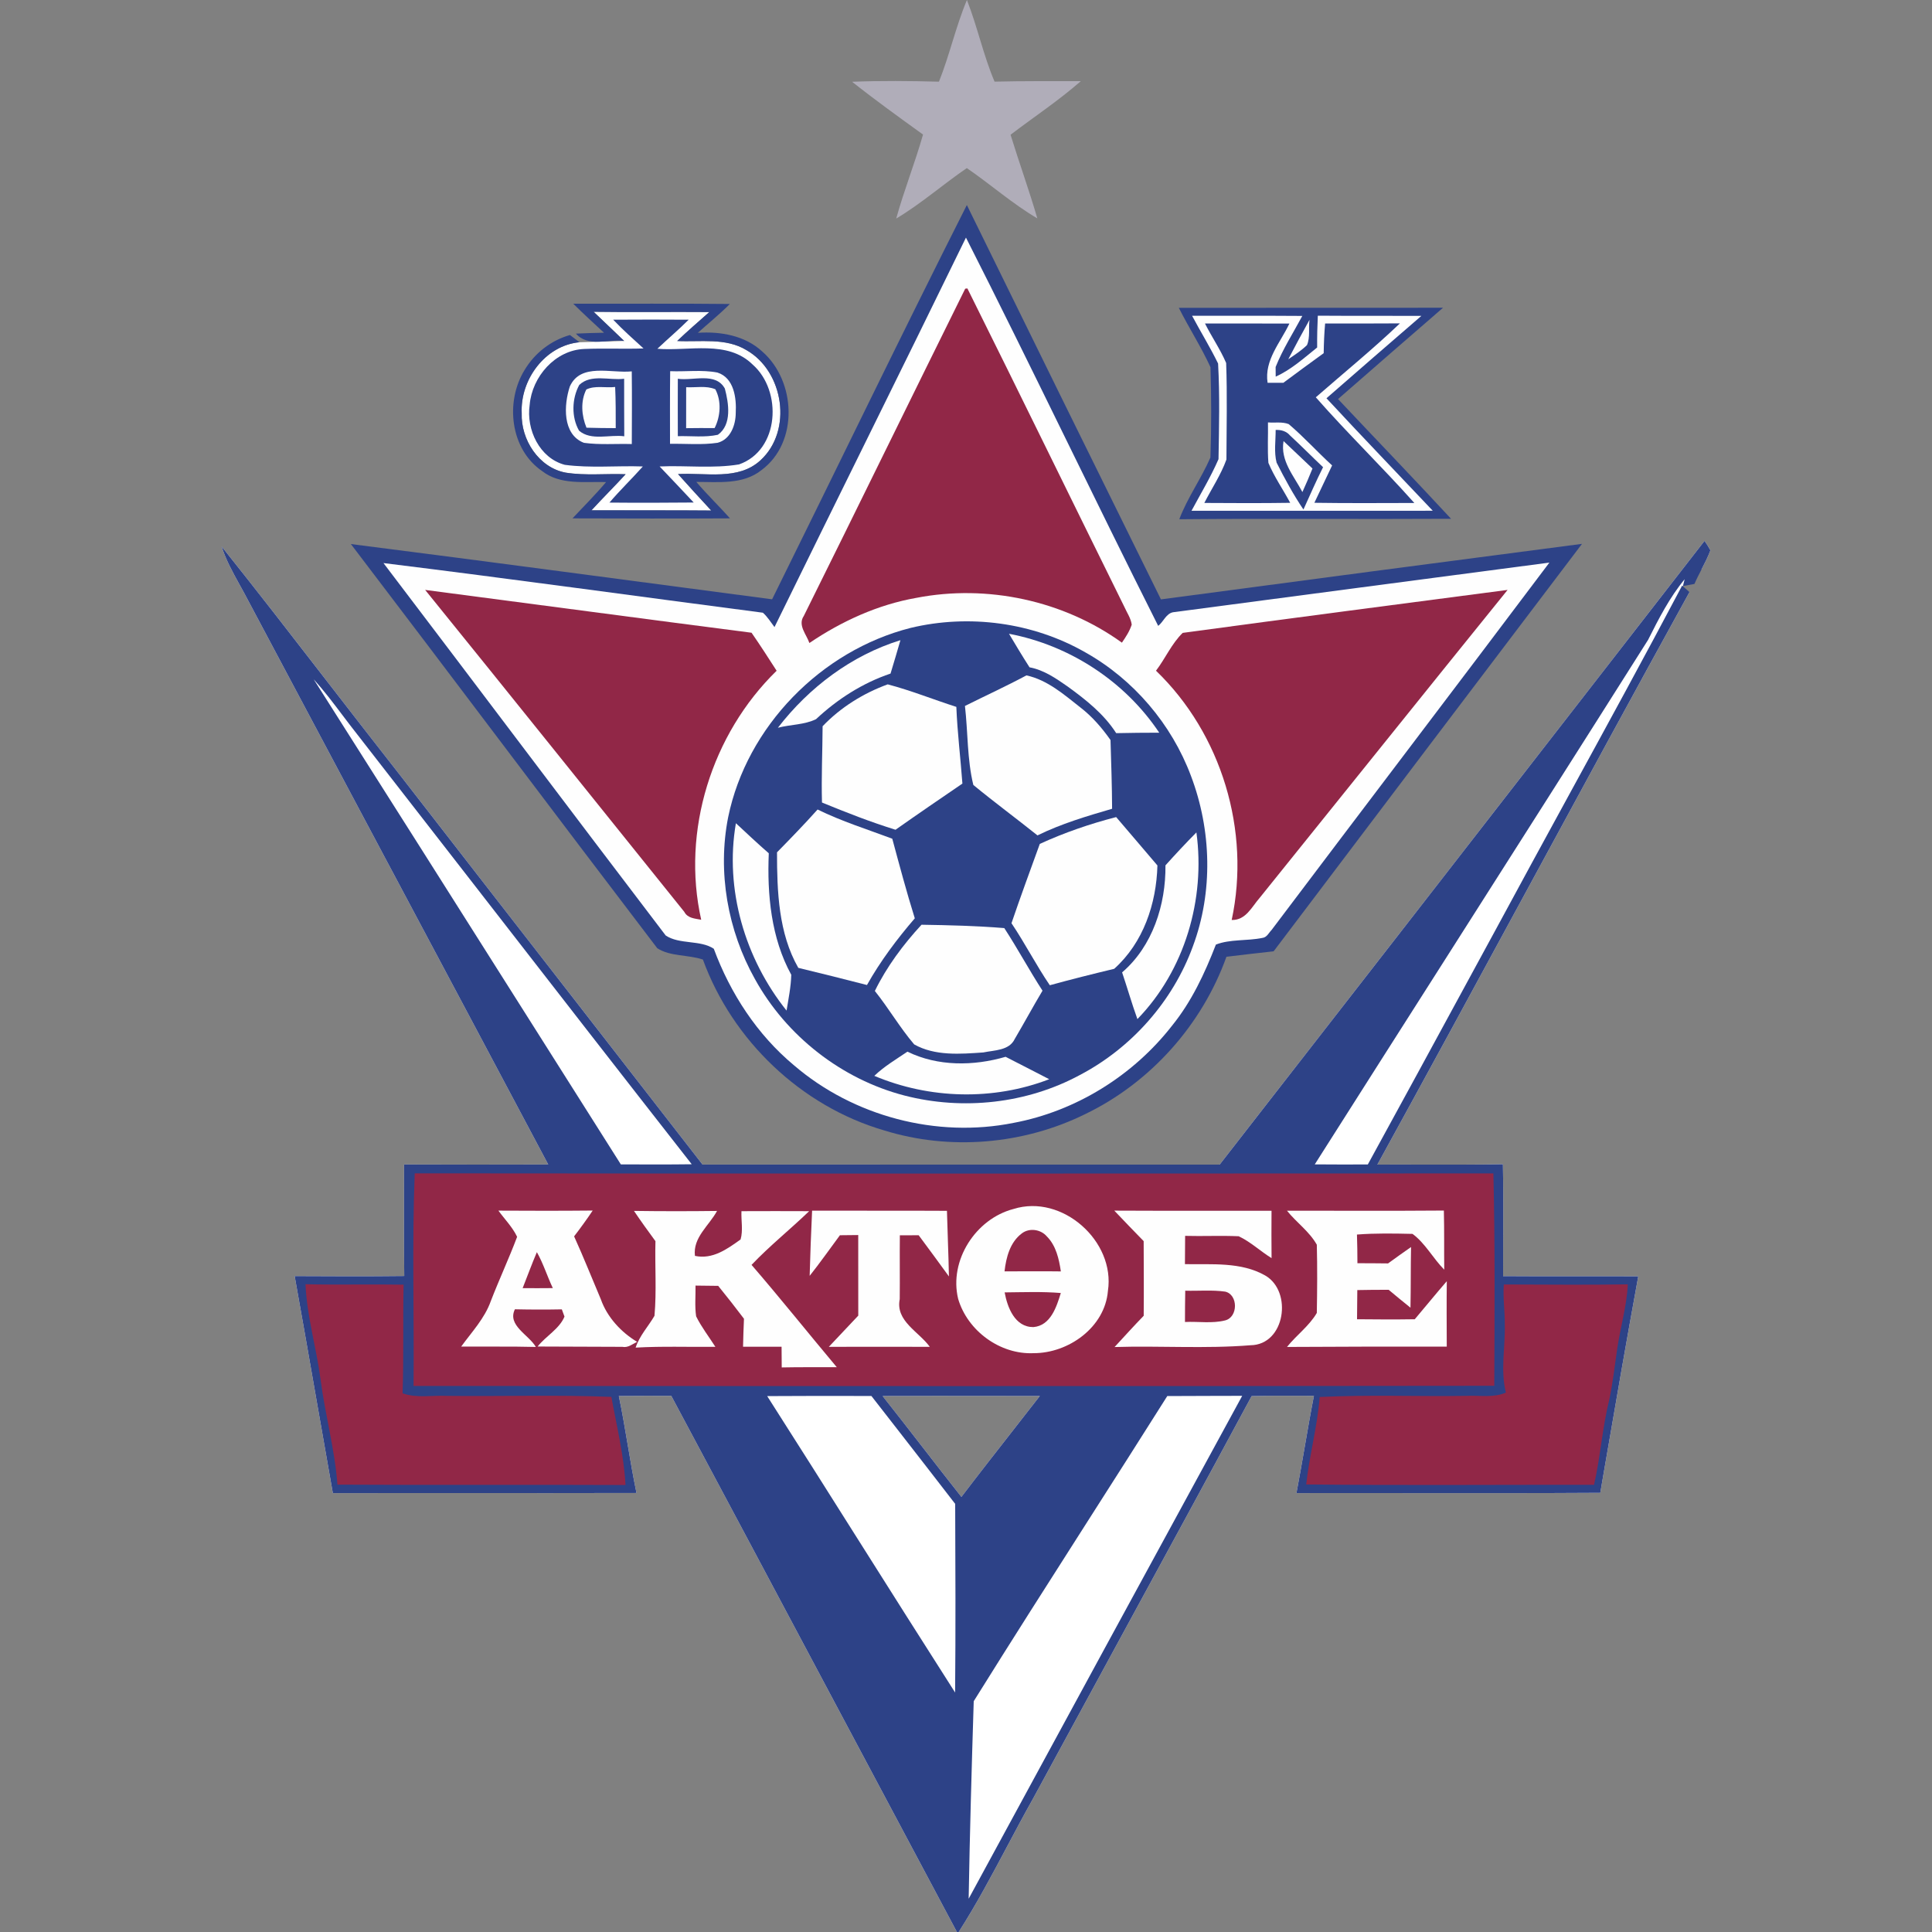 <svg width="50" height="50" viewBox="0 0 50 50" fill="none" xmlns="http://www.w3.org/2000/svg">
<rect x="0" y="0" width="50" height="50" fill="#808080" stroke="none"/>
<g clip-path="url(#clip0_4447_377)">
<path fill-rule="evenodd" clip-rule="evenodd" d="M40.849 18.199C37.756 22.181 34.663 26.163 31.564 30.14C27.104 30.138 22.643 30.138 18.182 30.139C16.879 28.459 15.574 26.781 14.269 25.102C12.964 23.423 11.659 21.745 10.356 20.064C9.728 19.264 9.105 18.459 8.481 17.654C7.572 16.479 6.662 15.303 5.735 14.142C5.848 14.495 6.027 14.818 6.205 15.14C6.274 15.264 6.343 15.389 6.408 15.514C7.619 17.793 8.832 20.071 10.044 22.348L10.045 22.349C11.427 24.945 12.81 27.54 14.188 30.137C12.945 30.14 11.701 30.142 10.457 30.136C10.457 30.341 10.457 30.546 10.456 30.751C10.455 31.509 10.453 32.266 10.462 33.023C9.518 33.034 8.572 33.03 7.627 33.025L7.626 33.025C7.819 34.099 8.007 35.174 8.194 36.248C8.333 37.046 8.472 37.843 8.614 38.641C9.739 38.639 10.865 38.64 11.99 38.64H11.992C13.485 38.641 14.979 38.642 16.472 38.638C16.387 38.229 16.317 37.816 16.247 37.403C16.175 36.977 16.103 36.551 16.015 36.128C16.468 36.124 16.92 36.124 17.373 36.125C18.795 38.785 20.212 41.449 21.63 44.113C22.674 46.075 23.718 48.038 24.765 50H24.811C25.266 49.289 25.662 48.544 26.058 47.798C26.28 47.38 26.502 46.962 26.734 46.55C27.466 45.2 28.2 43.852 28.934 42.504L28.936 42.5C30.091 40.379 31.246 38.257 32.392 36.131C32.835 36.12 33.278 36.122 33.722 36.124C33.816 36.125 33.91 36.126 34.004 36.126C33.918 36.565 33.842 37.005 33.766 37.445C33.697 37.844 33.628 38.243 33.552 38.641C34.583 38.639 35.614 38.639 36.645 38.641C38.235 38.642 39.825 38.644 41.415 38.634L41.53 37.964C41.813 36.319 42.097 34.673 42.398 33.031C41.85 33.028 41.301 33.029 40.753 33.029C40.136 33.03 39.518 33.031 38.9 33.026C38.899 32.667 38.9 32.308 38.902 31.948V31.946C38.904 31.34 38.907 30.735 38.895 30.13C38.211 30.142 37.527 30.141 36.843 30.14C36.444 30.139 36.045 30.138 35.646 30.14C36.925 27.813 38.191 25.48 39.457 23.146C40.873 20.535 42.29 17.924 43.724 15.323L43.5 15.24L43.765 14.882L44.035 14.737C44.118 14.575 44.202 14.414 44.265 14.242C44.219 14.157 44.169 14.076 44.113 13.998C43.025 15.398 41.937 16.799 40.849 18.199ZM26.911 36.128C26.482 36.128 26.054 36.127 25.625 36.127C24.698 36.126 23.77 36.124 22.842 36.129C23.189 36.567 23.531 37.008 23.873 37.449L23.88 37.458C24.212 37.886 24.544 38.314 24.881 38.74C25.325 38.157 25.777 37.58 26.228 37.003C26.456 36.712 26.684 36.42 26.911 36.128Z" fill="white"/>
<path fill-rule="evenodd" clip-rule="evenodd" d="M40.849 18.199C37.756 22.181 34.663 26.163 31.564 30.14C27.104 30.138 22.643 30.138 18.182 30.139C16.879 28.459 15.574 26.781 14.269 25.102C12.964 23.423 11.659 21.745 10.356 20.064C9.728 19.264 9.105 18.459 8.481 17.654C7.572 16.479 6.662 15.303 5.735 14.142C5.848 14.495 6.027 14.818 6.205 15.14C6.274 15.264 6.343 15.389 6.408 15.514C7.619 17.793 8.832 20.071 10.044 22.348L10.045 22.349C11.427 24.945 12.81 27.54 14.188 30.137C12.945 30.14 11.701 30.142 10.457 30.136C10.457 30.341 10.457 30.546 10.456 30.751C10.455 31.509 10.453 32.266 10.462 33.023C9.518 33.034 8.572 33.03 7.627 33.025L7.626 33.025C7.819 34.099 8.007 35.174 8.194 36.248C8.333 37.046 8.472 37.843 8.614 38.641C9.739 38.639 10.865 38.64 11.99 38.64H11.992C13.485 38.641 14.979 38.642 16.472 38.638C16.387 38.229 16.317 37.816 16.247 37.403C16.175 36.977 16.103 36.551 16.015 36.128C16.468 36.124 16.92 36.124 17.373 36.125C18.795 38.785 20.212 41.449 21.63 44.113C22.674 46.075 23.718 48.038 24.765 50H24.811C25.266 49.289 25.662 48.544 26.058 47.798C26.28 47.38 26.502 46.962 26.734 46.55C27.466 45.2 28.2 43.852 28.934 42.504L28.936 42.5C30.091 40.379 31.246 38.257 32.392 36.131C32.835 36.12 33.278 36.122 33.722 36.124C33.816 36.125 33.91 36.126 34.004 36.126C33.918 36.565 33.842 37.005 33.766 37.445C33.697 37.844 33.628 38.243 33.552 38.641C34.583 38.639 35.614 38.639 36.645 38.641C38.235 38.642 39.825 38.644 41.415 38.634L41.53 37.964C41.813 36.319 42.097 34.673 42.398 33.031C41.85 33.028 41.301 33.029 40.753 33.029C40.136 33.03 39.518 33.031 38.9 33.026C38.899 32.667 38.9 32.308 38.902 31.948V31.946C38.904 31.34 38.907 30.735 38.895 30.13C38.211 30.142 37.527 30.141 36.843 30.14C36.444 30.139 36.045 30.138 35.646 30.14C36.925 27.813 38.191 25.48 39.457 23.146C40.873 20.535 42.29 17.924 43.724 15.323C43.692 15.294 43.659 15.266 43.627 15.238C43.596 15.21 43.565 15.183 43.533 15.156C42.577 16.965 41.595 18.762 40.613 20.558L40.612 20.56C39.977 21.723 39.341 22.887 38.712 24.053C38.47 24.499 38.227 24.945 37.985 25.39C37.125 26.973 36.265 28.556 35.399 30.136C34.941 30.138 34.484 30.138 34.026 30.134C35.147 28.367 36.271 26.603 37.395 24.838C39.151 22.081 40.906 19.323 42.652 16.56C42.927 16.013 43.206 15.467 43.598 14.991L43.554 15.168L43.852 15.112C43.907 14.984 43.971 14.86 44.035 14.737C44.118 14.575 44.202 14.414 44.265 14.242C44.219 14.157 44.169 14.076 44.113 13.998C43.025 15.398 41.937 16.799 40.849 18.199ZM26.911 36.128C26.482 36.128 26.054 36.127 25.625 36.127C24.698 36.126 23.77 36.124 22.842 36.129C23.189 36.567 23.531 37.008 23.873 37.449L23.88 37.458C24.212 37.886 24.544 38.314 24.881 38.74C25.325 38.157 25.777 37.58 26.228 37.003C26.456 36.712 26.684 36.42 26.911 36.128ZM9.265 19.031C9.131 18.862 9 18.689 8.87 18.517C8.628 18.196 8.386 17.876 8.117 17.578C10.007 20.554 11.892 23.534 13.777 26.514L13.779 26.517C14.541 27.723 15.304 28.929 16.067 30.134C16.679 30.137 17.291 30.139 17.902 30.131C16.081 27.804 14.268 25.47 12.456 23.136L12.454 23.133C11.391 21.765 10.329 20.398 9.265 19.031ZM22.552 36.128C21.653 36.124 20.754 36.126 19.855 36.131C20.641 37.361 21.421 38.597 22.2 39.832C23.037 41.157 23.874 42.482 24.718 43.802C24.733 42.175 24.727 40.547 24.72 38.92C24.226 38.279 23.729 37.64 23.232 37.001C23.005 36.71 22.779 36.419 22.552 36.128ZM31.316 36.126C30.947 36.126 30.578 36.127 30.209 36.13C29.524 37.216 28.833 38.299 28.141 39.382C27.155 40.927 26.169 42.472 25.2 44.027C25.147 45.727 25.098 47.435 25.069 49.139C27.425 44.798 29.784 40.461 32.148 36.124C31.871 36.126 31.593 36.126 31.316 36.126Z" fill="#2D4287"/>
<path fill-rule="evenodd" clip-rule="evenodd" d="M24.3 2.114C24.577 1.422 24.735 0.688 25.024 0C25.296 0.694 25.449 1.428 25.739 2.113C26.484 2.095 27.228 2.101 27.972 2.1C27.398 2.602 26.76 3.026 26.153 3.487C26.376 4.211 26.634 4.924 26.846 5.652C26.201 5.273 25.637 4.772 25.021 4.35C24.403 4.773 23.837 5.273 23.194 5.656C23.396 4.923 23.681 4.214 23.888 3.482C23.269 3.036 22.65 2.59 22.052 2.116C22.8 2.087 23.551 2.094 24.299 2.114L24.3 2.114V2.114Z" fill="#B0ADB9"/>
<path fill-rule="evenodd" clip-rule="evenodd" d="M19.982 15.51C21.664 12.11 23.313 8.692 25.022 5.306C26.69 8.711 28.366 12.112 30.045 15.512C33.677 15.027 37.31 14.549 40.942 14.075C38.279 17.586 35.619 21.102 32.961 24.62C32.553 24.663 32.147 24.713 31.74 24.761C31.109 26.522 29.775 28.017 28.089 28.831C26.488 29.621 24.587 29.784 22.879 29.254C20.735 28.628 18.955 26.928 18.191 24.833C17.81 24.704 17.347 24.759 17.01 24.54C14.357 21.062 11.732 17.559 9.081 14.08C12.716 14.542 16.349 15.033 19.982 15.51V15.51Z" fill="#2D4287"/>
<path fill-rule="evenodd" clip-rule="evenodd" d="M24.999 6.149C26.689 9.481 28.294 12.86 29.974 16.198C30.11 16.093 30.177 15.88 30.358 15.845C33.604 15.417 36.851 14.986 40.098 14.56C37.71 17.735 35.301 20.894 32.909 24.067C32.837 24.139 32.787 24.261 32.671 24.273C32.277 24.355 31.835 24.301 31.467 24.446C31.179 25.19 30.838 25.921 30.332 26.545C29.325 27.837 27.843 28.758 26.231 29.06C24.242 29.46 22.086 28.891 20.547 27.569C19.596 26.777 18.901 25.71 18.473 24.554C18.127 24.32 17.584 24.449 17.228 24.21C14.785 21.005 12.364 17.781 9.924 14.572C13.2 14.976 16.471 15.43 19.744 15.857C19.863 15.963 19.947 16.102 20.044 16.229C21.691 12.866 23.359 9.514 24.999 6.149V6.149Z" fill="#FEFEFE"/>
<path fill-rule="evenodd" clip-rule="evenodd" d="M24.98 7.471L25.036 7.465C26.4 10.205 27.741 12.959 29.097 15.703C29.164 15.855 29.266 15.997 29.289 16.165C29.235 16.335 29.135 16.486 29.035 16.632C27.521 15.539 25.547 15.118 23.718 15.472C22.72 15.647 21.782 16.076 20.947 16.641C20.871 16.417 20.64 16.179 20.802 15.941C22.203 13.121 23.583 10.291 24.98 7.471V7.471V7.471Z" fill="#912747"/>
<path fill-rule="evenodd" clip-rule="evenodd" d="M14.997 8.857C14.106 8.942 13.46 9.829 13.502 10.694C13.478 11.378 13.942 12.102 14.64 12.232C15.153 12.313 15.675 12.254 16.192 12.273C15.901 12.589 15.598 12.891 15.307 13.207C16.341 13.211 17.373 13.203 18.406 13.212C18.118 12.9 17.829 12.586 17.547 12.269C18.257 12.226 19.106 12.447 19.683 11.91C20.518 11.145 20.287 9.615 19.32 9.062C18.78 8.733 18.124 8.856 17.525 8.825C17.795 8.566 18.078 8.324 18.357 8.076C17.358 8.068 16.36 8.084 15.363 8.069C15.626 8.322 15.892 8.571 16.154 8.824L14.997 8.857Z" fill="white"/>
<path fill-rule="evenodd" clip-rule="evenodd" d="M14.836 7.86C16.186 7.864 17.537 7.852 18.888 7.867C18.626 8.132 18.335 8.365 18.06 8.613C18.65 8.574 19.283 8.684 19.729 9.099C20.602 9.862 20.675 11.448 19.709 12.165C19.232 12.548 18.592 12.471 18.021 12.472C18.298 12.799 18.607 13.095 18.892 13.415C17.533 13.423 16.175 13.419 14.816 13.415C15.108 13.104 15.41 12.803 15.685 12.476C15.129 12.46 14.499 12.559 14.03 12.191C13.202 11.627 13.07 10.397 13.576 9.576C13.837 9.138 14.26 8.81 14.75 8.67C14.832 8.731 14.915 8.795 14.997 8.857C14.106 8.942 13.46 9.828 13.502 10.694C13.478 11.378 13.943 12.102 14.64 12.232C15.153 12.313 15.675 12.254 16.192 12.273C15.901 12.589 15.598 12.891 15.307 13.207C16.341 13.211 17.374 13.202 18.406 13.212C18.118 12.9 17.829 12.586 17.547 12.269C18.257 12.226 19.106 12.446 19.684 11.91C20.518 11.144 20.287 9.615 19.32 9.062C18.78 8.733 18.124 8.856 17.525 8.825C17.795 8.566 18.078 8.324 18.357 8.076C17.358 8.068 16.36 8.084 15.363 8.069C15.626 8.322 15.892 8.571 16.154 8.824C15.742 8.772 15.22 8.994 14.905 8.634C15.146 8.622 15.39 8.616 15.632 8.611C15.364 8.364 15.095 8.117 14.836 7.86V7.86V7.86Z" fill="#2D4287"/>
<path fill-rule="evenodd" clip-rule="evenodd" d="M30.508 7.967C32.787 7.962 35.067 7.969 37.346 7.964C36.44 8.751 35.531 9.536 34.628 10.328C35.602 11.362 36.587 12.384 37.553 13.426C35.209 13.44 32.864 13.416 30.52 13.438C30.732 12.879 31.087 12.387 31.326 11.84C31.353 11.063 31.35 10.281 31.328 9.504C31.086 8.976 30.769 8.486 30.508 7.967Z" fill="#2D4287"/>
<path fill-rule="evenodd" clip-rule="evenodd" d="M30.851 8.172C31.802 8.174 32.753 8.169 33.704 8.176C33.469 8.613 33.198 9.036 33.013 9.498C33.013 9.561 33.015 9.685 33.015 9.747C33.416 9.567 33.747 9.266 34.088 8.993C34.085 8.719 34.092 8.444 34.105 8.17C34.998 8.177 35.892 8.17 36.785 8.175C35.965 8.882 35.146 9.594 34.329 10.307C35.237 11.287 36.164 12.248 37.08 13.218C34.998 13.22 32.918 13.218 30.836 13.219C31.074 12.777 31.334 12.344 31.535 11.883C31.549 11.059 31.57 10.231 31.524 9.408C31.319 8.987 31.071 8.586 30.851 8.172L30.851 8.172V8.172Z" fill="#FEFEFE"/>
<path fill-rule="evenodd" clip-rule="evenodd" d="M15.87 8.274C16.522 8.271 17.172 8.268 17.823 8.274C17.562 8.535 17.28 8.772 17.013 9.026C17.83 9.094 18.825 8.791 19.479 9.435C20.253 10.117 20.174 11.652 19.126 12.019C18.449 12.131 17.755 12.041 17.071 12.072C17.367 12.38 17.66 12.694 17.953 13.005C17.226 13.012 16.499 13.014 15.772 13.007C16.048 12.684 16.354 12.389 16.637 12.072C15.965 12.048 15.286 12.119 14.618 12.03C13.962 11.857 13.614 11.115 13.708 10.477C13.769 9.751 14.367 9.061 15.12 9.031C15.63 9.01 16.143 9.035 16.654 9.018C16.388 8.775 16.118 8.536 15.87 8.274V8.274Z" fill="#2D4287"/>
<path fill-rule="evenodd" clip-rule="evenodd" d="M34.294 8.372C34.939 8.372 35.585 8.374 36.23 8.369C35.531 9.035 34.781 9.647 34.053 10.282C34.876 11.218 35.773 12.087 36.603 13.017C35.741 13.019 34.878 13.025 34.016 13.012C34.171 12.69 34.32 12.366 34.475 12.045C34.093 11.696 33.746 11.31 33.352 10.976C33.183 10.91 32.993 10.947 32.815 10.932C32.821 11.281 32.799 11.631 32.826 11.979C32.977 12.341 33.206 12.667 33.39 13.013C32.65 13.024 31.909 13.021 31.168 13.016C31.359 12.642 31.597 12.289 31.74 11.892C31.742 11.06 31.763 10.225 31.733 9.394C31.58 9.038 31.358 8.718 31.185 8.372C31.913 8.373 32.643 8.371 33.37 8.373C33.137 8.867 32.716 9.32 32.805 9.907C32.941 9.906 33.078 9.906 33.214 9.906C33.56 9.648 33.908 9.393 34.257 9.14C34.261 8.884 34.271 8.627 34.294 8.372V8.372Z" fill="#2D4287"/>
<path fill-rule="evenodd" clip-rule="evenodd" d="M33.34 9.298C33.519 8.956 33.702 8.614 33.89 8.277C33.861 8.492 33.911 8.727 33.825 8.931C33.679 9.073 33.507 9.184 33.34 9.298L33.34 9.298Z" fill="#FEFEFE"/>
<path fill-rule="evenodd" clip-rule="evenodd" d="M14.747 10.002C15.026 9.382 15.822 9.667 16.35 9.611C16.358 10.237 16.353 10.864 16.351 11.492C15.937 11.48 15.521 11.517 15.11 11.46C14.549 11.241 14.591 10.474 14.747 10.002V10.002Z" fill="#FEFEFE"/>
<path fill-rule="evenodd" clip-rule="evenodd" d="M17.344 9.606C17.75 9.623 18.164 9.564 18.565 9.641C18.997 9.777 19.062 10.298 19.041 10.686C19.04 10.999 18.907 11.371 18.572 11.459C18.165 11.52 17.751 11.479 17.34 11.486C17.34 10.859 17.336 10.232 17.344 9.606V9.606Z" fill="#FEFEFE"/>
<path fill-rule="evenodd" clip-rule="evenodd" d="M14.991 9.962C15.296 9.671 15.774 9.85 16.153 9.802C16.154 10.299 16.152 10.794 16.156 11.291C15.775 11.24 15.302 11.416 14.986 11.146C14.784 10.795 14.799 10.315 14.991 9.962V9.962Z" fill="#2D4287"/>
<path fill-rule="evenodd" clip-rule="evenodd" d="M17.542 9.802C17.936 9.862 18.521 9.623 18.759 10.056C18.859 10.434 18.947 10.99 18.579 11.252C18.24 11.326 17.886 11.279 17.542 11.288C17.541 10.793 17.54 10.297 17.542 9.802Z" fill="#2D4287"/>
<path fill-rule="evenodd" clip-rule="evenodd" d="M17.758 10.021C18.008 10.035 18.275 9.974 18.513 10.074C18.675 10.382 18.648 10.773 18.494 11.079C18.247 11.077 18.001 11.077 17.757 11.081C17.758 10.727 17.759 10.374 17.758 10.021V10.021Z" fill="#FEFEFE"/>
<path fill-rule="evenodd" clip-rule="evenodd" d="M15.174 10.08C15.399 9.97 15.675 10.044 15.92 10.015C15.937 10.369 15.935 10.724 15.935 11.08C15.683 11.08 15.43 11.076 15.178 11.069C15.051 10.759 15.019 10.386 15.174 10.08V10.08Z" fill="#FEFEFE"/>
<path fill-rule="evenodd" clip-rule="evenodd" d="M33.014 11.127C33.155 11.12 33.292 11.159 33.387 11.271C33.676 11.538 33.953 11.819 34.241 12.091C34.06 12.45 33.9 12.819 33.733 13.186C33.471 12.8 33.248 12.388 33.038 11.972C32.968 11.698 33.015 11.408 33.014 11.127V11.127Z" fill="#2D4287"/>
<path fill-rule="evenodd" clip-rule="evenodd" d="M33.218 11.415C33.47 11.649 33.716 11.89 33.967 12.125C33.886 12.33 33.797 12.532 33.706 12.734C33.486 12.317 33.13 11.923 33.218 11.416V11.415Z" fill="#FEFEFE"/>
<path fill-rule="evenodd" clip-rule="evenodd" d="M11.003 15.267C13.819 15.634 16.634 16.013 19.45 16.375C19.674 16.698 19.887 17.029 20.099 17.359C18.419 18.997 17.631 21.505 18.147 23.803C17.983 23.771 17.796 23.766 17.709 23.598C15.474 20.82 13.247 18.037 11.003 15.267Z" fill="#912747"/>
<path fill-rule="evenodd" clip-rule="evenodd" d="M30.608 16.379C33.409 15.999 36.212 15.635 39.016 15.267C36.872 17.918 34.741 20.58 32.602 23.234C32.396 23.468 32.242 23.82 31.876 23.809C32.37 21.505 31.616 18.993 29.917 17.358C30.159 17.041 30.322 16.656 30.608 16.379V16.379Z" fill="#912747"/>
<path fill-rule="evenodd" clip-rule="evenodd" d="M23.567 16.25C25.081 15.887 26.735 16.108 28.088 16.883C29.337 17.584 30.32 18.74 30.822 20.08C31.354 21.483 31.398 23.082 30.871 24.493C30.353 25.912 29.286 27.118 27.949 27.82C26.576 28.563 24.919 28.742 23.41 28.353C21.781 27.931 20.351 26.811 19.538 25.339C18.832 24.08 18.564 22.568 18.845 21.148C19.328 18.8 21.251 16.838 23.567 16.25L23.567 16.25V16.25Z" fill="#2D4287"/>
<path fill-rule="evenodd" clip-rule="evenodd" d="M26.113 16.402C27.683 16.7 29.113 17.632 30.001 18.962C29.629 18.964 29.259 18.964 28.887 18.974C28.571 18.479 28.103 18.11 27.635 17.77C27.331 17.558 27.017 17.339 26.644 17.27C26.461 16.985 26.286 16.694 26.113 16.402V16.402Z" fill="#FEFEFE"/>
<path fill-rule="evenodd" clip-rule="evenodd" d="M20.132 18.834C20.936 17.791 22.037 16.959 23.303 16.568C23.219 16.857 23.135 17.145 23.047 17.432C22.326 17.675 21.673 18.093 21.119 18.612C20.818 18.76 20.457 18.749 20.132 18.834V18.834Z" fill="#FEFEFE"/>
<path fill-rule="evenodd" clip-rule="evenodd" d="M24.973 18.27C25.503 18.005 26.042 17.759 26.564 17.479C27.108 17.597 27.537 17.976 27.962 18.31C28.267 18.545 28.519 18.838 28.74 19.152C28.757 19.744 28.779 20.338 28.781 20.931C28.125 21.122 27.465 21.318 26.85 21.62C26.3 21.18 25.733 20.762 25.19 20.315C25.028 19.654 25.051 18.948 24.973 18.27V18.27Z" fill="#FEFEFE"/>
<path fill-rule="evenodd" clip-rule="evenodd" d="M21.289 18.795C21.753 18.308 22.343 17.941 22.974 17.711C23.577 17.869 24.157 18.105 24.75 18.294C24.777 18.957 24.858 19.616 24.907 20.279C24.328 20.674 23.749 21.07 23.176 21.474C22.53 21.273 21.899 21.027 21.273 20.769C21.254 20.111 21.286 19.453 21.289 18.795Z" fill="#FEFEFE"/>
<path fill-rule="evenodd" clip-rule="evenodd" d="M20.109 22.058C20.465 21.695 20.82 21.329 21.159 20.95C21.781 21.256 22.445 21.463 23.092 21.706C23.278 22.395 23.462 23.086 23.675 23.766C23.213 24.303 22.785 24.873 22.437 25.492C21.846 25.341 21.254 25.19 20.66 25.048C20.147 24.152 20.109 23.067 20.109 22.058V22.058Z" fill="#FEFEFE"/>
<path fill-rule="evenodd" clip-rule="evenodd" d="M26.91 21.84C27.545 21.549 28.21 21.32 28.886 21.146C29.24 21.565 29.601 21.978 29.954 22.398C29.928 23.388 29.589 24.399 28.835 25.073C28.277 25.207 27.722 25.346 27.169 25.498C26.815 24.978 26.529 24.415 26.177 23.893C26.411 23.204 26.663 22.523 26.91 21.84V21.84V21.84Z" fill="#FEFEFE"/>
<path fill-rule="evenodd" clip-rule="evenodd" d="M19.045 21.305C19.326 21.566 19.605 21.83 19.896 22.083C19.851 23.149 19.957 24.28 20.478 25.227C20.47 25.539 20.406 25.846 20.356 26.154C19.279 24.808 18.75 23.015 19.045 21.305V21.305V21.305Z" fill="#FEFEFE"/>
<path fill-rule="evenodd" clip-rule="evenodd" d="M30.162 22.395C30.423 22.105 30.689 21.819 30.963 21.543C31.2 23.271 30.66 25.117 29.436 26.374C29.292 25.975 29.175 25.567 29.04 25.165C29.829 24.49 30.173 23.41 30.162 22.395V22.395Z" fill="#FEFEFE"/>
<path fill-rule="evenodd" clip-rule="evenodd" d="M23.849 23.932C24.561 23.943 25.281 23.961 25.991 24.019C26.336 24.549 26.636 25.108 26.98 25.639C26.733 26.052 26.506 26.474 26.262 26.887C26.119 27.192 25.731 27.177 25.449 27.237C24.854 27.279 24.195 27.332 23.659 27.029C23.287 26.593 22.999 26.093 22.641 25.646C22.948 25.019 23.376 24.444 23.849 23.932V23.932Z" fill="#FEFEFE"/>
<path fill-rule="evenodd" clip-rule="evenodd" d="M22.627 27.843C22.883 27.597 23.191 27.416 23.484 27.217C24.271 27.601 25.195 27.592 26.025 27.35C26.403 27.54 26.776 27.738 27.154 27.93C25.707 28.488 24.054 28.445 22.627 27.843V27.843Z" fill="#FEFEFE"/>
<path fill-rule="evenodd" clip-rule="evenodd" d="M10.733 30.366C20.039 30.375 29.345 30.373 38.649 30.368C38.693 32.199 38.68 34.032 38.672 35.864C29.349 35.877 20.026 35.87 10.703 35.868C10.72 34.034 10.662 32.198 10.733 30.366V30.366Z" fill="#912747"/>
<path fill-rule="evenodd" clip-rule="evenodd" d="M26.231 31.288C27.488 30.893 28.868 32.121 28.673 33.408C28.596 34.35 27.654 35.022 26.75 35.02C25.884 35.06 25.041 34.444 24.797 33.615C24.555 32.62 25.252 31.541 26.231 31.288V31.288Z" fill="#FEFEFE"/>
<path fill-rule="evenodd" clip-rule="evenodd" d="M12.899 31.331C13.712 31.336 14.526 31.337 15.339 31.329C15.186 31.557 15.025 31.779 14.858 31.997C15.102 32.534 15.319 33.083 15.55 33.626C15.713 34.089 16.075 34.479 16.489 34.727C16.367 34.785 16.253 34.886 16.106 34.856C15.375 34.852 14.645 34.852 13.913 34.848C14.127 34.577 14.478 34.392 14.609 34.073C14.592 34.026 14.557 33.933 14.54 33.886C14.135 33.894 13.73 33.893 13.326 33.884C13.12 34.3 13.688 34.545 13.868 34.859C13.224 34.843 12.579 34.854 11.935 34.85C12.21 34.47 12.543 34.121 12.702 33.672C12.918 33.113 13.172 32.569 13.383 32.009C13.263 31.756 13.062 31.556 12.899 31.331V31.331Z" fill="#FEFEFE"/>
<path fill-rule="evenodd" clip-rule="evenodd" d="M16.963 32.121C16.773 31.863 16.586 31.603 16.407 31.338C17.124 31.348 17.84 31.348 18.557 31.339C18.351 31.721 17.928 32.024 17.985 32.502C18.44 32.6 18.818 32.327 19.166 32.077C19.235 31.842 19.178 31.587 19.189 31.345C19.773 31.343 20.358 31.342 20.941 31.345C20.452 31.816 19.919 32.242 19.45 32.735C20.2 33.604 20.917 34.502 21.655 35.382C21.18 35.385 20.706 35.379 20.231 35.389C20.23 35.211 20.228 35.032 20.227 34.854C19.895 34.855 19.562 34.855 19.23 34.854C19.235 34.612 19.243 34.371 19.254 34.129C19.036 33.842 18.814 33.556 18.587 33.278C18.391 33.276 18.196 33.272 18 33.271C18.005 33.536 17.977 33.804 18.016 34.067C18.154 34.346 18.347 34.594 18.514 34.856C17.826 34.863 17.137 34.837 16.45 34.876C16.551 34.567 16.778 34.329 16.938 34.053C16.995 33.413 16.946 32.765 16.963 32.121V32.121Z" fill="#FEFEFE"/>
<path fill-rule="evenodd" clip-rule="evenodd" d="M21.017 31.332C22.18 31.336 23.344 31.329 24.507 31.336C24.521 31.901 24.548 32.468 24.558 33.034C24.299 32.677 24.038 32.321 23.775 31.968C23.612 31.968 23.451 31.969 23.288 31.97C23.282 32.52 23.291 33.072 23.285 33.622C23.17 34.189 23.78 34.462 24.063 34.856C23.192 34.853 22.321 34.854 21.45 34.856C21.705 34.588 21.96 34.318 22.212 34.048C22.211 33.353 22.212 32.657 22.211 31.963C22.053 31.965 21.896 31.966 21.737 31.968C21.477 32.318 21.226 32.677 20.954 33.019C20.969 32.457 20.991 31.895 21.017 31.333V31.332Z" fill="#FEFEFE"/>
<path fill-rule="evenodd" clip-rule="evenodd" d="M28.838 31.331C30.195 31.338 31.551 31.332 32.907 31.335C32.903 31.743 32.905 32.152 32.908 32.56C32.618 32.382 32.366 32.138 32.056 31.994C31.595 31.973 31.131 31.997 30.671 31.984C30.669 32.229 30.669 32.472 30.666 32.716C31.361 32.729 32.114 32.652 32.742 33.009C33.459 33.421 33.262 34.807 32.36 34.815C31.193 34.909 30.016 34.825 28.845 34.861C29.096 34.59 29.342 34.316 29.599 34.052C29.605 33.408 29.6 32.764 29.598 32.12C29.342 31.859 29.089 31.595 28.838 31.331H28.838V31.331Z" fill="#FEFEFE"/>
<path fill-rule="evenodd" clip-rule="evenodd" d="M33.307 31.333C34.661 31.332 36.013 31.34 37.367 31.329C37.38 31.839 37.371 32.349 37.377 32.859C37.086 32.567 36.887 32.176 36.556 31.933C36.077 31.922 35.596 31.913 35.118 31.95C35.127 32.197 35.129 32.444 35.13 32.692C35.394 32.693 35.658 32.693 35.923 32.697C36.12 32.554 36.318 32.412 36.518 32.273C36.507 32.797 36.514 33.32 36.503 33.843C36.313 33.691 36.125 33.536 35.939 33.38C35.669 33.38 35.397 33.381 35.127 33.387C35.126 33.638 35.124 33.89 35.12 34.142C35.618 34.147 36.116 34.15 36.614 34.142C36.891 33.815 37.162 33.481 37.443 33.157C37.436 33.721 37.44 34.287 37.442 34.851C36.064 34.849 34.685 34.85 33.307 34.859C33.55 34.554 33.882 34.317 34.079 33.979C34.089 33.391 34.094 32.801 34.079 32.213C33.887 31.87 33.55 31.637 33.307 31.333L33.307 31.333Z" fill="#FEFEFE"/>
<path fill-rule="evenodd" clip-rule="evenodd" d="M26.444 31.921C26.636 31.772 26.933 31.813 27.09 31.996C27.331 32.236 27.406 32.58 27.455 32.904C26.969 32.897 26.483 32.903 25.997 32.903C26.038 32.543 26.139 32.149 26.444 31.921H26.444V31.921Z" fill="#912747"/>
<path fill-rule="evenodd" clip-rule="evenodd" d="M13.894 32.406C14.062 32.701 14.161 33.029 14.307 33.336C14.047 33.34 13.787 33.338 13.526 33.337C13.649 33.026 13.763 32.713 13.894 32.406V32.406Z" fill="#912747"/>
<path fill-rule="evenodd" clip-rule="evenodd" d="M7.906 33.236C8.752 33.255 9.598 33.233 10.445 33.247C10.425 34.184 10.451 35.123 10.419 36.059C10.787 36.189 11.181 36.107 11.562 36.125C12.982 36.142 14.402 36.094 15.822 36.151C15.96 36.908 16.147 37.663 16.188 38.432C13.702 38.42 11.218 38.437 8.733 38.422C8.664 37.503 8.413 36.611 8.296 35.698C8.187 34.874 7.943 34.069 7.906 33.236Z" fill="#912747"/>
<path fill-rule="evenodd" clip-rule="evenodd" d="M38.919 33.242C39.988 33.243 41.057 33.257 42.128 33.239C42.1 33.806 41.934 34.354 41.852 34.914C41.791 35.352 41.738 35.791 41.648 36.223C41.468 36.949 41.42 37.698 41.254 38.426C38.77 38.424 36.286 38.444 33.804 38.417C33.889 37.657 34.093 36.916 34.154 36.154C35.419 36.092 36.685 36.144 37.95 36.125C38.291 36.107 38.65 36.182 38.972 36.04C38.827 35.456 38.959 34.862 38.944 34.271C38.947 33.928 38.892 33.585 38.919 33.242H38.919V33.242Z" fill="#912747"/>
<path fill-rule="evenodd" clip-rule="evenodd" d="M26 33.447C26.485 33.443 26.97 33.423 27.454 33.463C27.343 33.822 27.19 34.308 26.743 34.345C26.266 34.347 26.072 33.839 26 33.447Z" fill="#912747"/>
<path fill-rule="evenodd" clip-rule="evenodd" d="M30.674 33.403C31.018 33.413 31.365 33.379 31.707 33.427C32.045 33.502 32.047 34.092 31.702 34.173C31.365 34.257 31.011 34.196 30.667 34.213C30.667 33.943 30.669 33.673 30.674 33.403V33.403Z" fill="#912747"/>
</g>
<defs>
<clipPath id="clip0_4447_377">
<rect width="50" height="50" fill="white"/>
</clipPath>
</defs>
</svg>
